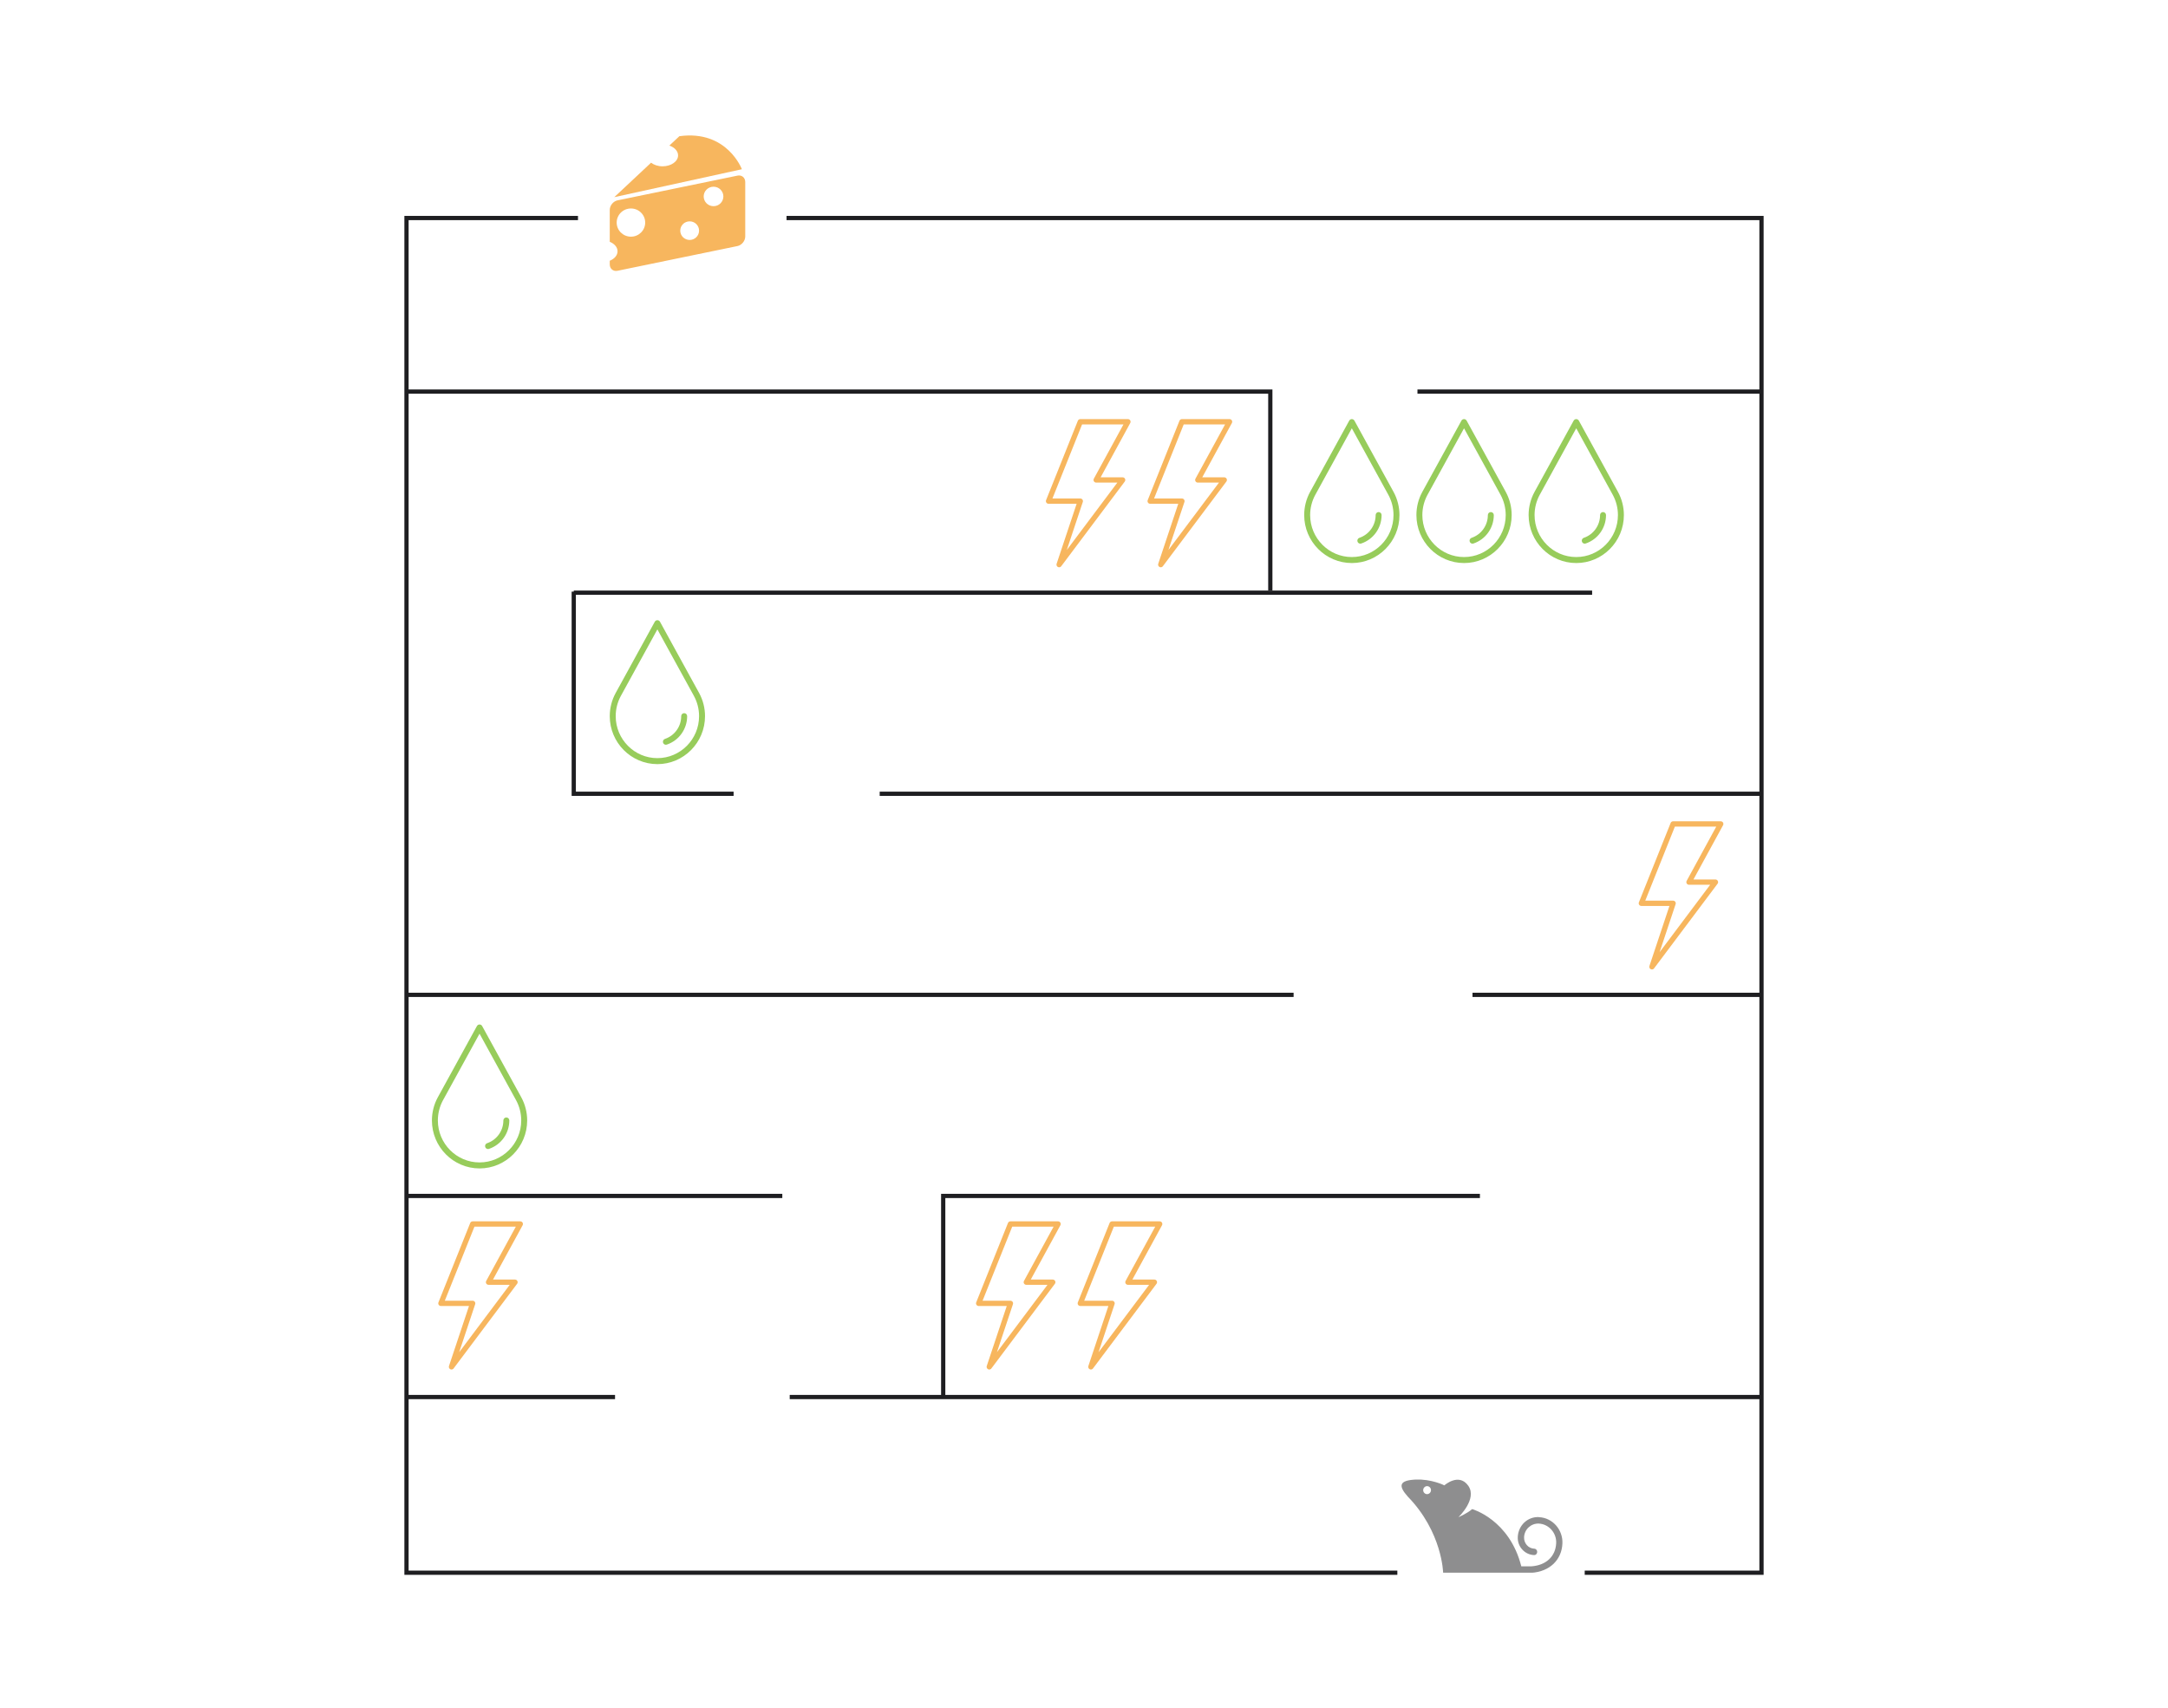 <svg width="1024" height="807" viewBox="0 0 1024 807" fill="none" xmlns="http://www.w3.org/2000/svg">
<path d="M273 103H192V743H660M371.5 103H832V743H748.5" stroke="#1E1E21" stroke-width="2"/>
<path d="M192 660H290.5M832 660H373" stroke="#1E1E21" stroke-width="2"/>
<path d="M192 565H369.5M699 565H445.5V659.5" stroke="#1E1E21" stroke-width="2"/>
<path d="M192 470H611M832 470H695.5" stroke="#1E1E21" stroke-width="2"/>
<path d="M832 375L415.5 375M271 279.5L271 375L346.5 375" stroke="#1E1E21" stroke-width="2"/>
<path d="M271 280L752 280" stroke="#1E1E21" stroke-width="2"/>
<path d="M192 185H600V279M832 185H669.5" stroke="#1E1E21" stroke-width="2"/>
<g clip-path="url(#clip0_3634_2012)">
<path d="M726.875 716.724C721.489 716.469 717.131 720.69 716.883 726.113C716.777 728.297 717.521 730.408 718.973 732.009C720.391 733.61 722.375 734.556 724.501 734.666C725.387 734.738 726.024 734.047 726.06 733.21C726.095 732.373 725.457 731.645 724.642 731.645C723.296 731.572 722.056 730.99 721.17 729.971C720.284 728.952 719.788 727.642 719.859 726.259C720.001 722.51 723.119 719.671 726.768 719.781C731.516 719.999 735.236 724.148 735.024 729.025C734.74 735.321 730.241 739.506 723.296 739.979H718.548C712.95 717.852 695.341 712.939 695.341 712.939C692.932 715.049 688.857 716.76 688.857 716.76C688.857 716.76 697.927 708.171 693.498 701.911C689.034 695.615 682.196 701.729 682.196 701.729C682.196 701.693 676.066 698.636 668.484 699C660.866 699.4 660.335 701.875 664.941 707.043C681.239 723.784 681.629 743.036 681.629 743.036H723.402C731.906 742.454 737.646 736.995 737.965 729.17C738.248 722.619 733.252 717.015 726.875 716.76V716.724ZM674.047 705.878C673.019 705.878 672.204 705.005 672.204 703.986C672.204 702.967 673.055 702.093 674.047 702.093C675.039 702.093 675.889 702.93 675.889 703.986C675.889 705.041 675.039 705.878 674.047 705.878Z" fill="#1E1E21" fill-opacity="0.5"/>
</g>
<g clip-path="url(#clip1_3634_2012)">
<path d="M320.884 64.345L316.159 68.771C318.595 69.608 320.274 71.371 320.274 73.411C320.274 76.26 316.998 78.569 312.959 78.569C310.801 78.569 308.86 77.91 307.522 76.862L290.143 93.144L350.406 79.95C350.406 79.95 343.433 61.248 320.884 64.345Z" fill="#F7B65E"/>
<path fill-rule="evenodd" clip-rule="evenodd" d="M291.669 94.651L348.329 82.969C350.348 82.553 351.998 83.916 351.998 86V111.699C351.998 113.782 350.347 115.827 348.329 116.243L291.669 127.924C289.65 128.34 288 126.977 288 124.894V123.19C290.2 122.3 291.683 120.628 291.683 118.712C291.683 116.795 290.202 115.123 288 114.233V99.197C288 97.113 289.652 95.069 291.669 94.653V94.651ZM337.017 88.209C339.584 88.209 341.666 90.269 341.666 92.808C341.666 95.347 339.584 97.406 337.017 97.406C334.45 97.406 332.368 95.347 332.368 92.808C332.368 90.269 334.45 88.209 337.017 88.209ZM298.009 98.489C301.728 98.489 304.743 101.472 304.743 105.15C304.743 108.828 301.728 111.811 298.009 111.811C294.29 111.811 291.274 108.828 291.274 105.15C291.274 101.472 294.29 98.489 298.009 98.489ZM325.744 104.568C328.198 104.568 330.187 106.536 330.187 108.963C330.187 111.39 328.198 113.358 325.744 113.358C323.29 113.358 321.3 111.39 321.3 108.963C321.3 106.536 323.29 104.568 325.744 104.568V104.568Z" fill="#F7B65E"/>
</g>
<g clip-path="url(#clip2_3634_2012)">
<path d="M467.25 647C467.053 647 466.856 646.953 466.672 646.856C466.128 646.572 465.872 645.934 466.066 645.353L475.519 616.997H462.25C461.835 616.997 461.447 616.791 461.216 616.447C460.985 616.103 460.938 615.666 461.091 615.281L476.091 577.784C476.281 577.309 476.741 577 477.25 577H499.75C500.191 577 500.6 577.231 500.825 577.613C501.05 577.994 501.06 578.463 500.847 578.85L486.856 604.5H497.25C497.722 604.5 498.156 604.769 498.369 605.191C498.581 605.616 498.535 606.122 498.25 606.5L468.25 646.5C468.006 646.825 467.631 647 467.25 647ZM464.097 614.497H477.25C477.653 614.497 478.028 614.691 478.266 615.016C478.5 615.341 478.566 615.759 478.438 616.141L470.872 638.834L494.75 606.994H484.75C484.31 606.994 483.9 606.762 483.675 606.381C483.45 606.003 483.441 605.531 483.653 605.144L497.644 579.5H478.097L464.097 614.497Z" fill="#F7B65E"/>
</g>
<g clip-path="url(#clip3_3634_2012)">
<path d="M213.25 647C213.053 647 212.856 646.953 212.672 646.856C212.128 646.572 211.872 645.934 212.066 645.353L221.519 616.997H208.25C207.835 616.997 207.447 616.791 207.216 616.447C206.985 616.103 206.938 615.666 207.091 615.281L222.091 577.784C222.281 577.309 222.741 577 223.25 577H245.75C246.191 577 246.6 577.231 246.825 577.613C247.05 577.994 247.06 578.463 246.847 578.85L232.856 604.5H243.25C243.722 604.5 244.156 604.769 244.369 605.191C244.581 605.616 244.535 606.122 244.25 606.5L214.25 646.5C214.006 646.825 213.631 647 213.25 647ZM210.097 614.497H223.25C223.653 614.497 224.028 614.691 224.266 615.016C224.5 615.341 224.566 615.759 224.438 616.141L216.872 638.834L240.75 606.994H230.75C230.31 606.994 229.9 606.762 229.675 606.381C229.45 606.003 229.441 605.531 229.653 605.144L243.644 579.5H224.097L210.097 614.497Z" fill="#F7B65E"/>
</g>
<g clip-path="url(#clip4_3634_2012)">
<path d="M515.25 647C515.053 647 514.856 646.953 514.672 646.856C514.128 646.572 513.872 645.934 514.066 645.353L523.519 616.997H510.25C509.835 616.997 509.447 616.791 509.216 616.447C508.985 616.103 508.938 615.666 509.091 615.281L524.091 577.784C524.281 577.309 524.741 577 525.25 577H547.75C548.191 577 548.6 577.231 548.825 577.613C549.05 577.994 549.06 578.463 548.847 578.85L534.856 604.5H545.25C545.722 604.5 546.156 604.769 546.369 605.191C546.581 605.616 546.535 606.122 546.25 606.5L516.25 646.5C516.006 646.825 515.631 647 515.25 647ZM512.097 614.497H525.25C525.653 614.497 526.028 614.691 526.266 615.016C526.5 615.341 526.566 615.759 526.438 616.141L518.872 638.834L542.75 606.994H532.75C532.31 606.994 531.9 606.762 531.675 606.381C531.45 606.003 531.441 605.531 531.653 605.144L545.644 579.5H526.097L512.097 614.497Z" fill="#F7B65E"/>
</g>
<g clip-path="url(#clip5_3634_2012)">
<path d="M780.25 458C780.053 458 779.856 457.953 779.672 457.856C779.128 457.572 778.872 456.934 779.066 456.353L788.519 427.997H775.25C774.835 427.997 774.447 427.791 774.216 427.447C773.985 427.103 773.938 426.666 774.091 426.281L789.091 388.784C789.281 388.309 789.741 388 790.25 388H812.75C813.191 388 813.6 388.231 813.825 388.613C814.05 388.994 814.06 389.463 813.847 389.85L799.856 415.5H810.25C810.722 415.5 811.156 415.769 811.369 416.191C811.581 416.616 811.535 417.122 811.25 417.5L781.25 457.5C781.006 457.825 780.631 458 780.25 458ZM777.097 425.497H790.25C790.653 425.497 791.028 425.691 791.266 426.016C791.5 426.341 791.566 426.759 791.438 427.141L783.872 449.834L807.75 417.994H797.75C797.31 417.994 796.9 417.762 796.675 417.381C796.45 417.003 796.441 416.531 796.653 416.144L810.644 390.5H791.097L777.097 425.497Z" fill="#F7B65E"/>
</g>
<g clip-path="url(#clip6_3634_2012)">
<path d="M548.25 268C548.053 268 547.856 267.953 547.672 267.856C547.128 267.572 546.872 266.934 547.066 266.353L556.519 237.997H543.25C542.835 237.997 542.447 237.791 542.216 237.447C541.985 237.103 541.938 236.666 542.091 236.281L557.091 198.784C557.281 198.309 557.741 198 558.25 198H580.75C581.191 198 581.6 198.231 581.825 198.613C582.05 198.994 582.06 199.463 581.847 199.85L567.856 225.5H578.25C578.722 225.5 579.156 225.769 579.369 226.191C579.581 226.616 579.535 227.122 579.25 227.5L549.25 267.5C549.006 267.825 548.631 268 548.25 268ZM545.097 235.497H558.25C558.653 235.497 559.028 235.691 559.266 236.016C559.5 236.341 559.566 236.759 559.438 237.141L551.872 259.834L575.75 227.994H565.75C565.31 227.994 564.9 227.762 564.675 227.381C564.45 227.003 564.441 226.531 564.653 226.144L578.644 200.5H559.097L545.097 235.497Z" fill="#F7B65E"/>
</g>
<g clip-path="url(#clip7_3634_2012)">
<path d="M500.25 268C500.053 268 499.856 267.953 499.672 267.856C499.128 267.572 498.872 266.934 499.066 266.353L508.519 237.997H495.25C494.835 237.997 494.447 237.791 494.216 237.447C493.985 237.103 493.938 236.666 494.091 236.281L509.091 198.784C509.281 198.309 509.741 198 510.25 198H532.75C533.191 198 533.6 198.231 533.825 198.613C534.05 198.994 534.06 199.463 533.847 199.85L519.856 225.5H530.25C530.722 225.5 531.156 225.769 531.369 226.191C531.581 226.616 531.535 227.122 531.25 227.5L501.25 267.5C501.006 267.825 500.631 268 500.25 268ZM497.097 235.497H510.25C510.653 235.497 511.028 235.691 511.266 236.016C511.5 236.341 511.566 236.759 511.438 237.141L503.872 259.834L527.75 227.994H517.75C517.31 227.994 516.9 227.762 516.675 227.381C516.45 227.003 516.441 226.531 516.653 226.144L530.644 200.5H511.097L497.097 235.497Z" fill="#F7B65E"/>
</g>
<g clip-path="url(#clip8_3634_2012)">
<path d="M638.5 266C650.907 266 661 255.832 661 243.333C661 239.53 660.044 235.761 658.237 232.439C658.226 232.418 658.216 232.397 658.205 232.379L639.73 198.73C639.484 198.28 639.013 198 638.5 198C637.987 198 637.516 198.28 637.27 198.73L618.809 232.358C618.809 232.358 618.795 232.382 618.791 232.39C616.967 235.726 616.004 239.508 616.004 243.33C616.004 255.828 626.097 265.996 638.504 265.996L638.5 266ZM655.72 233.704C655.73 233.725 655.741 233.742 655.748 233.76C657.344 236.679 658.188 239.99 658.188 243.333C658.188 254.27 649.356 263.167 638.5 263.167C627.644 263.167 618.812 254.27 618.812 243.333C618.812 239.997 619.653 236.693 621.242 233.778C621.249 233.767 621.256 233.757 621.259 233.75L638.5 202.342L655.72 233.704Z" fill="#97CC5B"/>
<path d="M642.515 256.842C642.662 256.842 642.814 256.817 642.961 256.767C648.702 254.826 652.562 249.429 652.562 243.334C652.562 242.551 651.933 241.917 651.156 241.917C650.379 241.917 649.75 242.551 649.75 243.334C649.75 248.211 646.663 252.528 642.068 254.083C641.334 254.331 640.936 255.134 641.182 255.875C641.379 256.466 641.928 256.842 642.515 256.842V256.842Z" fill="#97CC5B"/>
</g>
<g clip-path="url(#clip9_3634_2012)">
<path d="M691.5 266C703.907 266 714 255.832 714 243.333C714 239.53 713.044 235.761 711.237 232.439C711.226 232.418 711.216 232.397 711.205 232.379L692.73 198.73C692.484 198.28 692.013 198 691.5 198C690.987 198 690.516 198.28 690.27 198.73L671.809 232.358C671.809 232.358 671.795 232.382 671.791 232.39C669.967 235.726 669.004 239.508 669.004 243.33C669.004 255.828 679.097 265.996 691.504 265.996L691.5 266ZM708.72 233.704C708.73 233.725 708.741 233.742 708.748 233.76C710.344 236.679 711.188 239.99 711.188 243.333C711.188 254.27 702.356 263.167 691.5 263.167C680.644 263.167 671.812 254.27 671.812 243.333C671.812 239.997 672.653 236.693 674.242 233.778C674.249 233.767 674.256 233.757 674.259 233.75L691.5 202.342L708.72 233.704Z" fill="#97CC5B"/>
<path d="M695.515 256.842C695.662 256.842 695.814 256.817 695.961 256.767C701.702 254.826 705.562 249.429 705.562 243.334C705.562 242.551 704.933 241.917 704.156 241.917C703.379 241.917 702.75 242.551 702.75 243.334C702.75 248.211 699.663 252.528 695.068 254.083C694.334 254.331 693.936 255.134 694.182 255.875C694.379 256.466 694.928 256.842 695.515 256.842V256.842Z" fill="#97CC5B"/>
</g>
<g clip-path="url(#clip10_3634_2012)">
<path d="M226.5 552C238.907 552 249 541.832 249 529.333C249 525.53 248.044 521.761 246.237 518.439C246.226 518.418 246.216 518.397 246.205 518.379L227.73 484.73C227.484 484.28 227.013 484 226.5 484C225.987 484 225.516 484.28 225.27 484.73L206.809 518.358C206.809 518.358 206.795 518.382 206.791 518.39C204.967 521.726 204.004 525.508 204.004 529.33C204.004 541.828 214.097 551.996 226.504 551.996L226.5 552ZM243.72 519.704C243.73 519.725 243.741 519.742 243.748 519.76C245.344 522.679 246.188 525.99 246.188 529.333C246.188 540.27 237.356 549.167 226.5 549.167C215.644 549.167 206.812 540.27 206.812 529.333C206.812 525.997 207.653 522.693 209.242 519.778C209.249 519.767 209.256 519.757 209.259 519.75L226.5 488.342L243.72 519.704Z" fill="#97CC5B"/>
<path d="M230.515 542.842C230.662 542.842 230.814 542.817 230.961 542.767C236.702 540.826 240.562 535.429 240.562 529.334C240.562 528.551 239.933 527.917 239.156 527.917C238.379 527.917 237.75 528.551 237.75 529.334C237.75 534.211 234.663 538.528 230.068 540.083C229.334 540.331 228.936 541.134 229.182 541.875C229.379 542.466 229.928 542.842 230.515 542.842V542.842Z" fill="#97CC5B"/>
</g>
<g clip-path="url(#clip11_3634_2012)">
<path d="M310.5 361C322.907 361 333 350.832 333 338.333C333 334.53 332.044 330.761 330.237 327.439C330.226 327.418 330.216 327.397 330.205 327.379L311.73 293.73C311.484 293.28 311.013 293 310.5 293C309.987 293 309.516 293.28 309.27 293.73L290.809 327.358C290.809 327.358 290.795 327.382 290.791 327.39C288.967 330.726 288.004 334.508 288.004 338.33C288.004 350.828 298.097 360.996 310.504 360.996L310.5 361ZM327.72 328.704C327.73 328.725 327.741 328.742 327.748 328.76C329.344 331.679 330.188 334.99 330.188 338.333C330.188 349.27 321.356 358.167 310.5 358.167C299.644 358.167 290.812 349.27 290.812 338.333C290.812 334.997 291.653 331.693 293.242 328.778C293.249 328.767 293.256 328.757 293.259 328.75L310.5 297.342L327.72 328.704Z" fill="#97CC5B"/>
<path d="M314.515 351.842C314.662 351.842 314.814 351.817 314.961 351.767C320.702 349.826 324.562 344.429 324.562 338.334C324.562 337.551 323.933 336.917 323.156 336.917C322.379 336.917 321.75 337.551 321.75 338.334C321.75 343.211 318.663 347.528 314.068 349.083C313.334 349.331 312.936 350.134 313.182 350.875C313.379 351.466 313.928 351.842 314.515 351.842V351.842Z" fill="#97CC5B"/>
</g>
<g clip-path="url(#clip12_3634_2012)">
<path d="M744.5 266C756.907 266 767 255.832 767 243.333C767 239.53 766.044 235.761 764.237 232.439C764.226 232.418 764.216 232.397 764.205 232.379L745.73 198.73C745.484 198.28 745.013 198 744.5 198C743.987 198 743.516 198.28 743.27 198.73L724.809 232.358C724.809 232.358 724.795 232.382 724.791 232.39C722.967 235.726 722.004 239.508 722.004 243.33C722.004 255.828 732.097 265.996 744.504 265.996L744.5 266ZM761.72 233.704C761.73 233.725 761.741 233.742 761.748 233.76C763.344 236.679 764.188 239.99 764.188 243.333C764.188 254.27 755.356 263.167 744.5 263.167C733.644 263.167 724.812 254.27 724.812 243.333C724.812 239.997 725.653 236.693 727.242 233.778C727.249 233.767 727.256 233.757 727.259 233.75L744.5 202.342L761.72 233.704Z" fill="#97CC5B"/>
<path d="M748.515 256.842C748.662 256.842 748.814 256.817 748.961 256.767C754.702 254.826 758.562 249.429 758.562 243.334C758.562 242.551 757.933 241.917 757.156 241.917C756.379 241.917 755.75 242.551 755.75 243.334C755.75 248.211 752.663 252.528 748.068 254.083C747.334 254.331 746.936 255.134 747.182 255.875C747.379 256.466 747.928 256.842 748.515 256.842V256.842Z" fill="#97CC5B"/>
</g>
<defs>
<clipPath id="clip0_3634_2012">
<rect width="76" height="44" fill="white" transform="translate(662 699)"/>
</clipPath>
<clipPath id="clip1_3634_2012">
<rect width="64" height="64" fill="white" transform="translate(288 64)"/>
</clipPath>
<clipPath id="clip2_3634_2012">
<rect width="40" height="70" fill="white" transform="translate(461 577)"/>
</clipPath>
<clipPath id="clip3_3634_2012">
<rect width="40" height="70" fill="white" transform="translate(207 577)"/>
</clipPath>
<clipPath id="clip4_3634_2012">
<rect width="40" height="70" fill="white" transform="translate(509 577)"/>
</clipPath>
<clipPath id="clip5_3634_2012">
<rect width="40" height="70" fill="white" transform="translate(774 388)"/>
</clipPath>
<clipPath id="clip6_3634_2012">
<rect width="40" height="70" fill="white" transform="translate(542 198)"/>
</clipPath>
<clipPath id="clip7_3634_2012">
<rect width="40" height="70" fill="white" transform="translate(494 198)"/>
</clipPath>
<clipPath id="clip8_3634_2012">
<rect width="45" height="68" fill="white" transform="matrix(-1 0 0 1 661 198)"/>
</clipPath>
<clipPath id="clip9_3634_2012">
<rect width="45" height="68" fill="white" transform="matrix(-1 0 0 1 714 198)"/>
</clipPath>
<clipPath id="clip10_3634_2012">
<rect width="45" height="68" fill="white" transform="matrix(-1 0 0 1 249 484)"/>
</clipPath>
<clipPath id="clip11_3634_2012">
<rect width="45" height="68" fill="white" transform="matrix(-1 0 0 1 333 293)"/>
</clipPath>
<clipPath id="clip12_3634_2012">
<rect width="45" height="68" fill="white" transform="matrix(-1 0 0 1 767 198)"/>
</clipPath>
</defs>
</svg>
